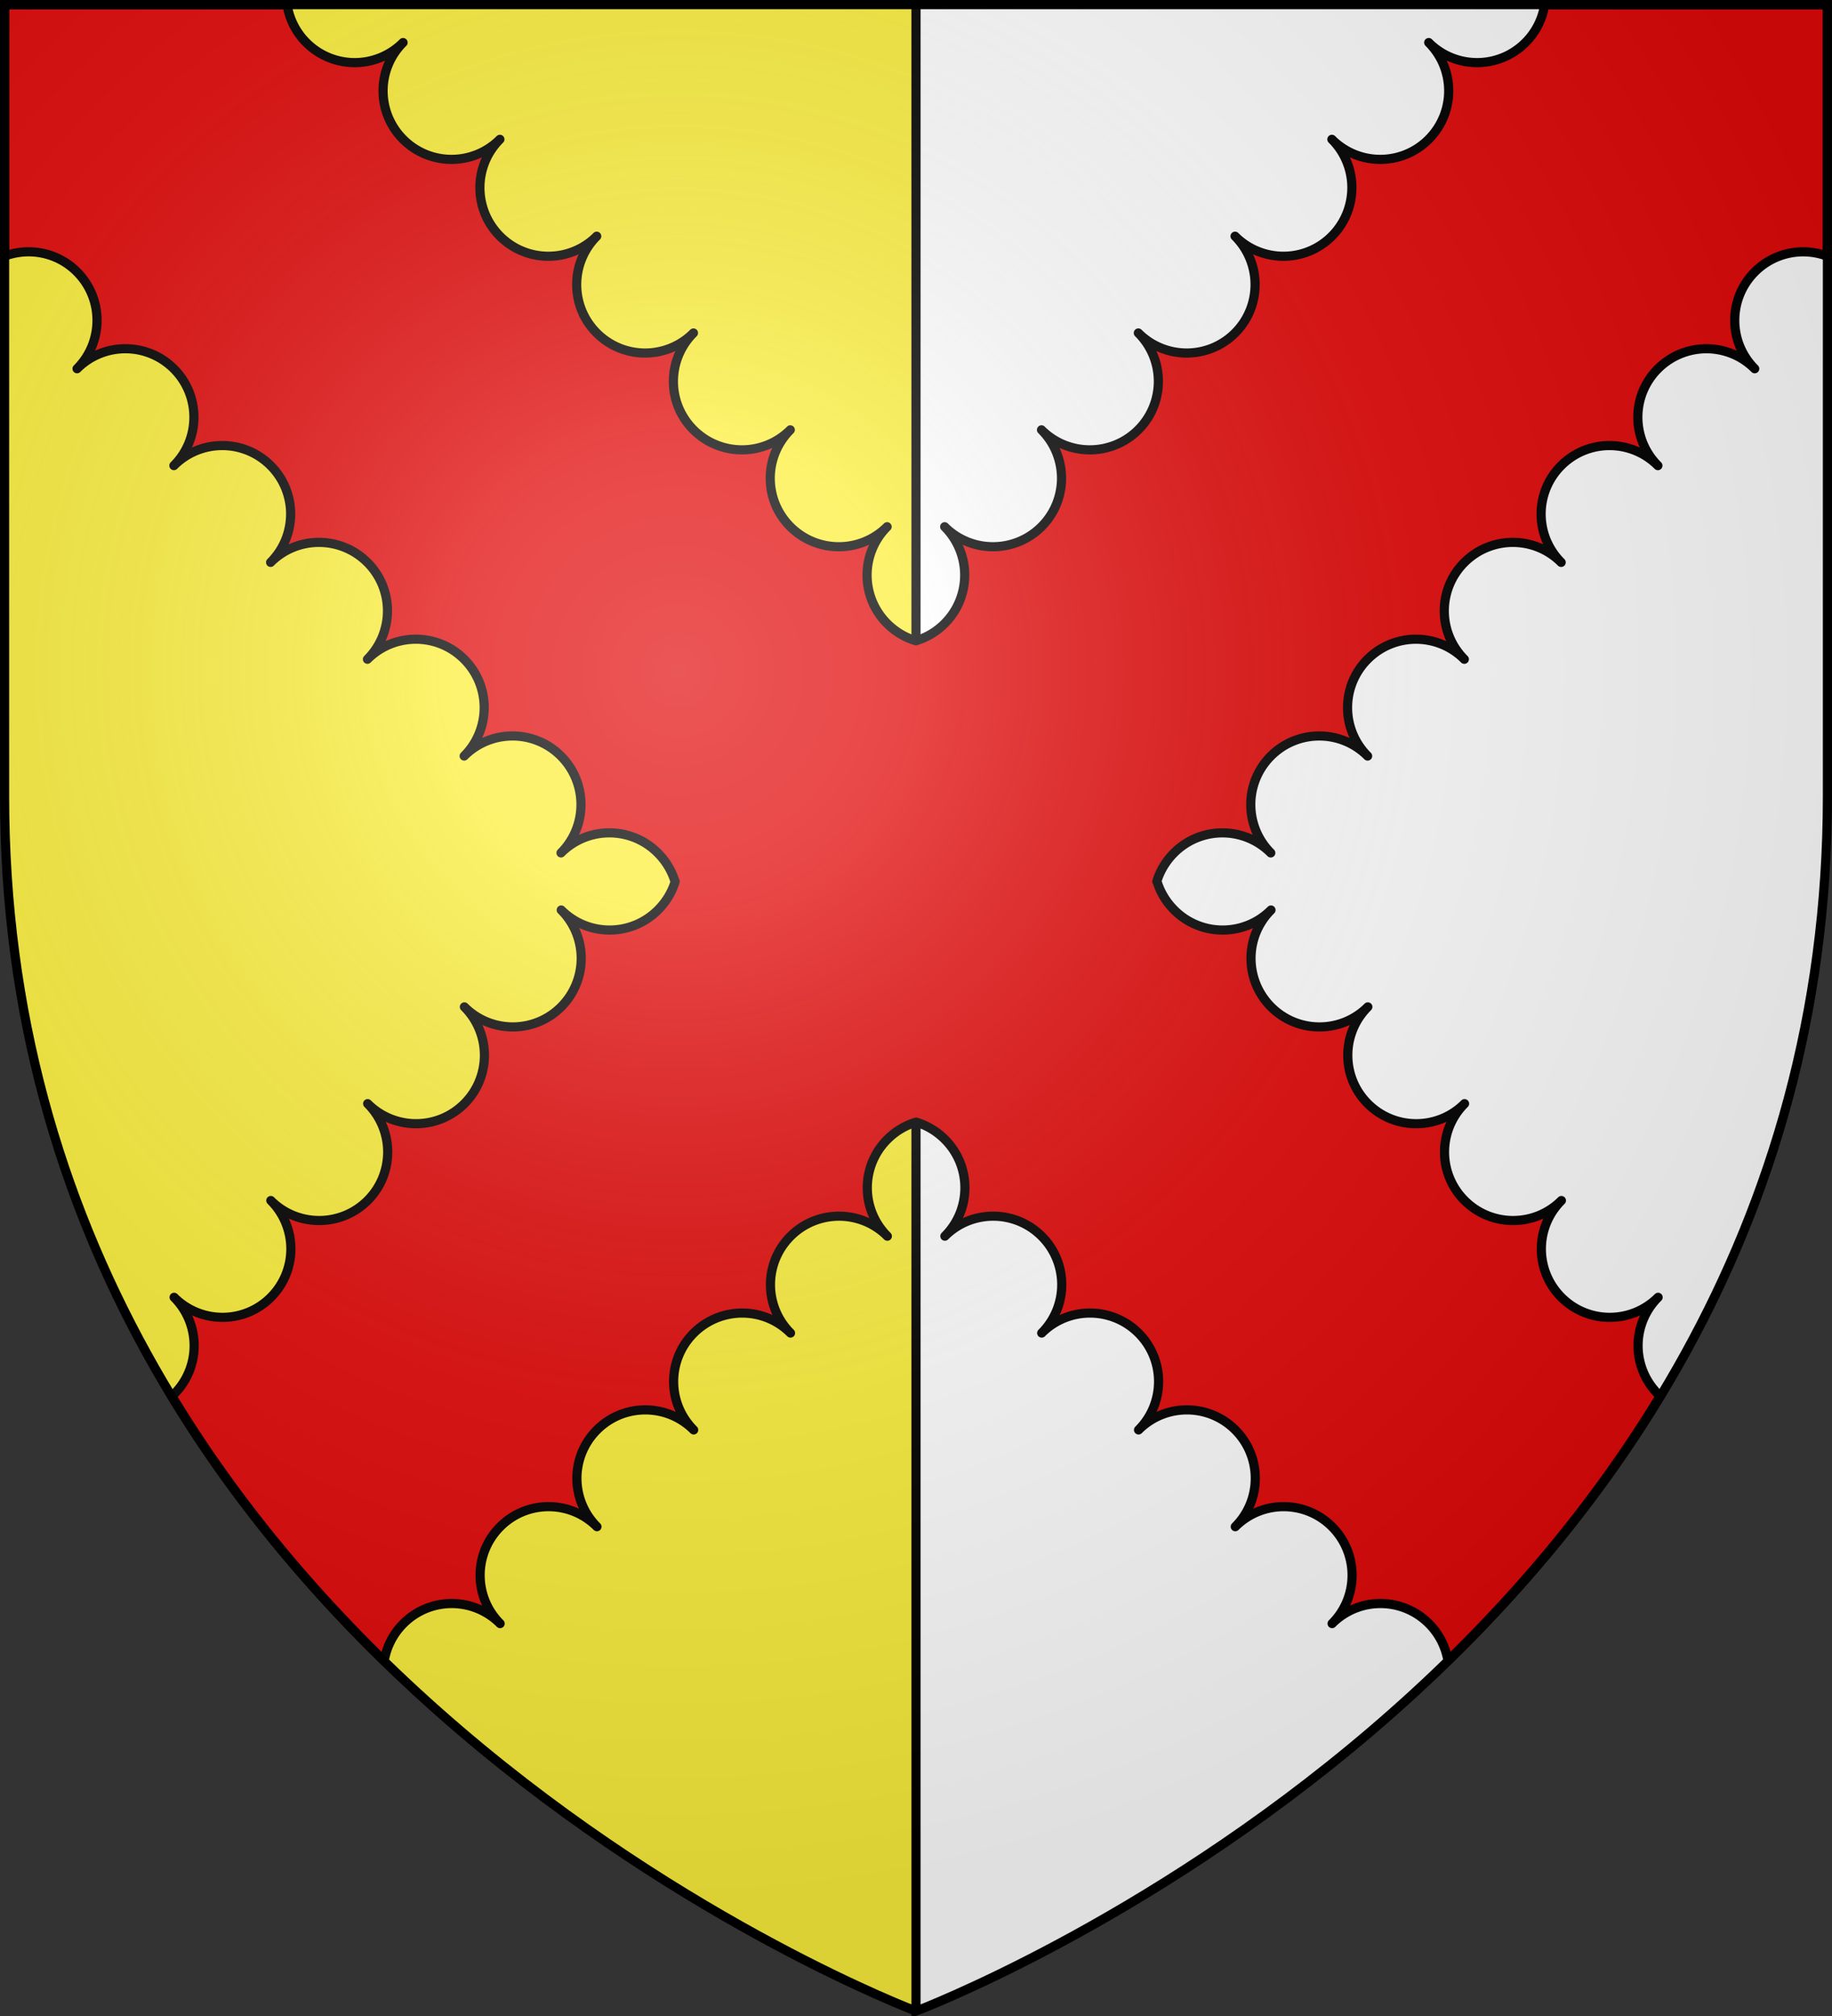 <svg xmlns="http://www.w3.org/2000/svg" width="600" height="660"><rect width="100%" height="100%" fill="#333333" stroke="none"/><radialGradient id="a" cx="221.445" cy="226.331" r="300" gradientTransform="matrix(1.353 0 0 1.349 -77.63 -85.747)" gradientUnits="userSpaceOnUse"><stop offset="0" stop-color="#fff" stop-opacity=".314"/><stop offset=".19" stop-color="#fff" stop-opacity=".251"/><stop offset=".6" stop-color="#6b6b6b" stop-opacity=".125"/><stop offset="1" stop-opacity=".125"/></radialGradient><path fill="#fcef3c" fill-rule="evenodd" d="M1.5 1.5v259.246c0 13.518.669 26.64 1.938 39.39C29.008 556.583 300 658.5 300 658.5V1.5z"/><path fill="#fff" fill-rule="evenodd" d="M300 1.5v657s271.164-102.986 296.563-358.363a397.54 397.54 0 0 0 1.937-39.39V1.5z"/><g stroke="#000" stroke-width="3"><path fill="none" d="M300 658.5V1.5"/><path fill="#e20909" stroke-linecap="round" stroke-linejoin="round" d="M1.5 1.5v82.36c7.966-2.98 17.29-1.276 23.7 5.134 8.75 8.751 8.778 22.975.036 31.717 8.742-8.742 22.965-8.714 31.715.037 8.75 8.751 8.742 22.938 0 31.68 8.741-8.742 22.927-8.751 31.678 0 8.75 8.75 8.741 22.94 0 31.681 8.741-8.742 22.965-8.713 31.715.037 8.75 8.752 8.741 22.938 0 31.68 8.741-8.742 22.927-8.751 31.677 0s8.742 22.938 0 31.68c8.742-8.742 22.93-8.751 31.68 0s8.777 22.975.035 31.717c8.742-8.742 22.927-8.751 31.678 0 2.702 2.702 4.614 5.93 5.646 9.35h.074c-1.032 3.418-2.944 6.649-5.646 9.35-8.75 8.752-22.936 8.743-31.678 0 8.742 8.743 8.714 22.966-.037 31.718-8.75 8.75-22.936 8.742-31.678 0 8.742 8.742 8.75 22.928 0 31.68-8.75 8.75-22.936 8.741-31.677 0 8.741 8.741 8.75 22.928 0 31.679-8.75 8.75-22.974 8.78-31.715.037 8.741 8.742 8.75 22.929 0 31.68-8.75 8.75-22.937 8.742-31.678 0 8.742 8.742 8.75 22.93 0 31.681-.236.237-.48.464-.724.688 20.233 33.365 44.403 62.133 69.539 86.664a22.353 22.353 0 0 1 6.273-12.22c8.75-8.752 22.936-8.743 31.678 0-8.742-8.743-8.714-22.966.037-31.718 8.75-8.75 22.936-8.742 31.677 0-8.74-8.742-8.75-22.93 0-31.681 8.752-8.751 22.937-8.742 31.678 0-8.741-8.742-8.75-22.929 0-31.68 8.75-8.75 22.974-8.779 31.715-.037-8.741-8.742-8.75-22.929 0-31.68 8.75-8.75 22.973-8.779 31.715-.037-8.742-8.742-8.75-22.928 0-31.68a22.36 22.36 0 0 1 9.424-5.646c3.447 1.028 6.7 2.924 9.422 5.647 8.75 8.75 8.741 22.937 0 31.68 8.741-8.743 22.964-8.715 31.714.036s8.742 22.938 0 31.68c8.742-8.742 22.965-8.714 31.715.037 8.75 8.751 8.741 22.938 0 31.68 8.742-8.742 22.927-8.751 31.678 0 8.75 8.75 8.741 22.94 0 31.681 8.741-8.742 22.929-8.75 31.68 0 8.75 8.752 8.776 22.975.035 31.717 8.741-8.742 22.927-8.75 31.677 0a22.354 22.354 0 0 1 6.264 12.16c25.124-24.528 49.282-53.29 69.504-86.646a22.78 22.78 0 0 1-.678-.645c-8.75-8.75-8.741-22.94 0-31.681-8.741 8.742-22.927 8.75-31.677 0-8.75-8.751-8.742-22.938 0-31.68-8.742 8.742-22.965 8.714-31.715-.037-8.75-8.751-8.742-22.938 0-31.68-8.742 8.742-22.927 8.752-31.678 0-8.75-8.75-8.742-22.937 0-31.68-8.741 8.743-22.93 8.752-31.68 0-8.75-8.75-8.776-22.974-.035-31.716-8.741 8.742-22.929 8.75-31.68 0-2.701-2.702-4.611-5.933-5.644-9.352h-.074c1.033-3.418 2.945-6.647 5.647-9.35 8.75-8.75 22.936-8.741 31.677 0-8.741-8.741-8.713-22.965.037-31.716 8.75-8.751 22.936-8.742 31.678 0-8.742-8.742-8.75-22.929 0-31.68 8.75-8.751 22.936-8.742 31.678 0-8.742-8.742-8.751-22.928 0-31.68 8.75-8.75 22.973-8.779 31.715-.037-8.742-8.742-8.75-22.93 0-31.681 8.75-8.751 22.936-8.742 31.677 0-8.741-8.742-8.75-22.929 0-31.68 8.75-8.751 22.974-8.78 31.715-.037-8.741-8.742-8.713-22.966.037-31.717 6.43-6.43 15.791-8.123 23.774-5.105V1.5h-92.604a22.306 22.306 0 0 1-6.295 12.438c-8.75 8.75-22.936 8.742-31.678 0 8.742 8.742 8.714 22.928-.037 31.68-8.75 8.75-22.936 8.741-31.677 0 8.741 8.741 8.713 22.965-.037 31.716-8.751 8.75-22.937 8.742-31.678 0 8.741 8.742 8.75 22.93 0 31.682-8.751 8.75-22.936 8.742-31.678 0 8.741 8.742 8.75 22.928 0 31.68-8.75 8.75-22.973 8.778-31.715.036 8.742 8.742 8.75 22.929 0 31.68-8.75 8.751-22.973 8.78-31.714.037 8.741 8.742 8.75 22.929 0 31.68a22.36 22.36 0 0 1-9.424 5.646c-3.448-1.027-6.7-2.924-9.422-5.646-8.75-8.751-8.742-22.938 0-31.68-8.742 8.742-22.964 8.714-31.715-.037-8.75-8.751-8.741-22.938 0-31.68-8.741 8.742-22.964 8.714-31.715-.037-8.75-8.75-8.74-22.937 0-31.68-8.741 8.743-22.926 8.752-31.678 0-8.75-8.75-8.74-22.939 0-31.681-8.74 8.742-22.928 8.75-31.68 0-8.75-8.751-8.776-22.975-.034-31.717-8.742 8.742-22.927 8.751-31.678 0-8.75-8.751-8.779-22.937-.037-31.68-8.742 8.743-22.927 8.752-31.678 0A22.305 22.305 0 0 1 94.031 1.5z"/></g><path fill="url(#a)" fill-rule="evenodd" d="M300 658.5s298.5-112.32 298.5-397.772V2.176H1.5v258.552C1.5 546.18 300 658.5 300 658.5z"/><path fill="none" stroke="#000" stroke-width="3" d="M300 658.397S1.5 546.095 1.5 260.688V1.5h597v259.188c0 285.407-298.5 397.71-298.5 397.71z"/></svg>